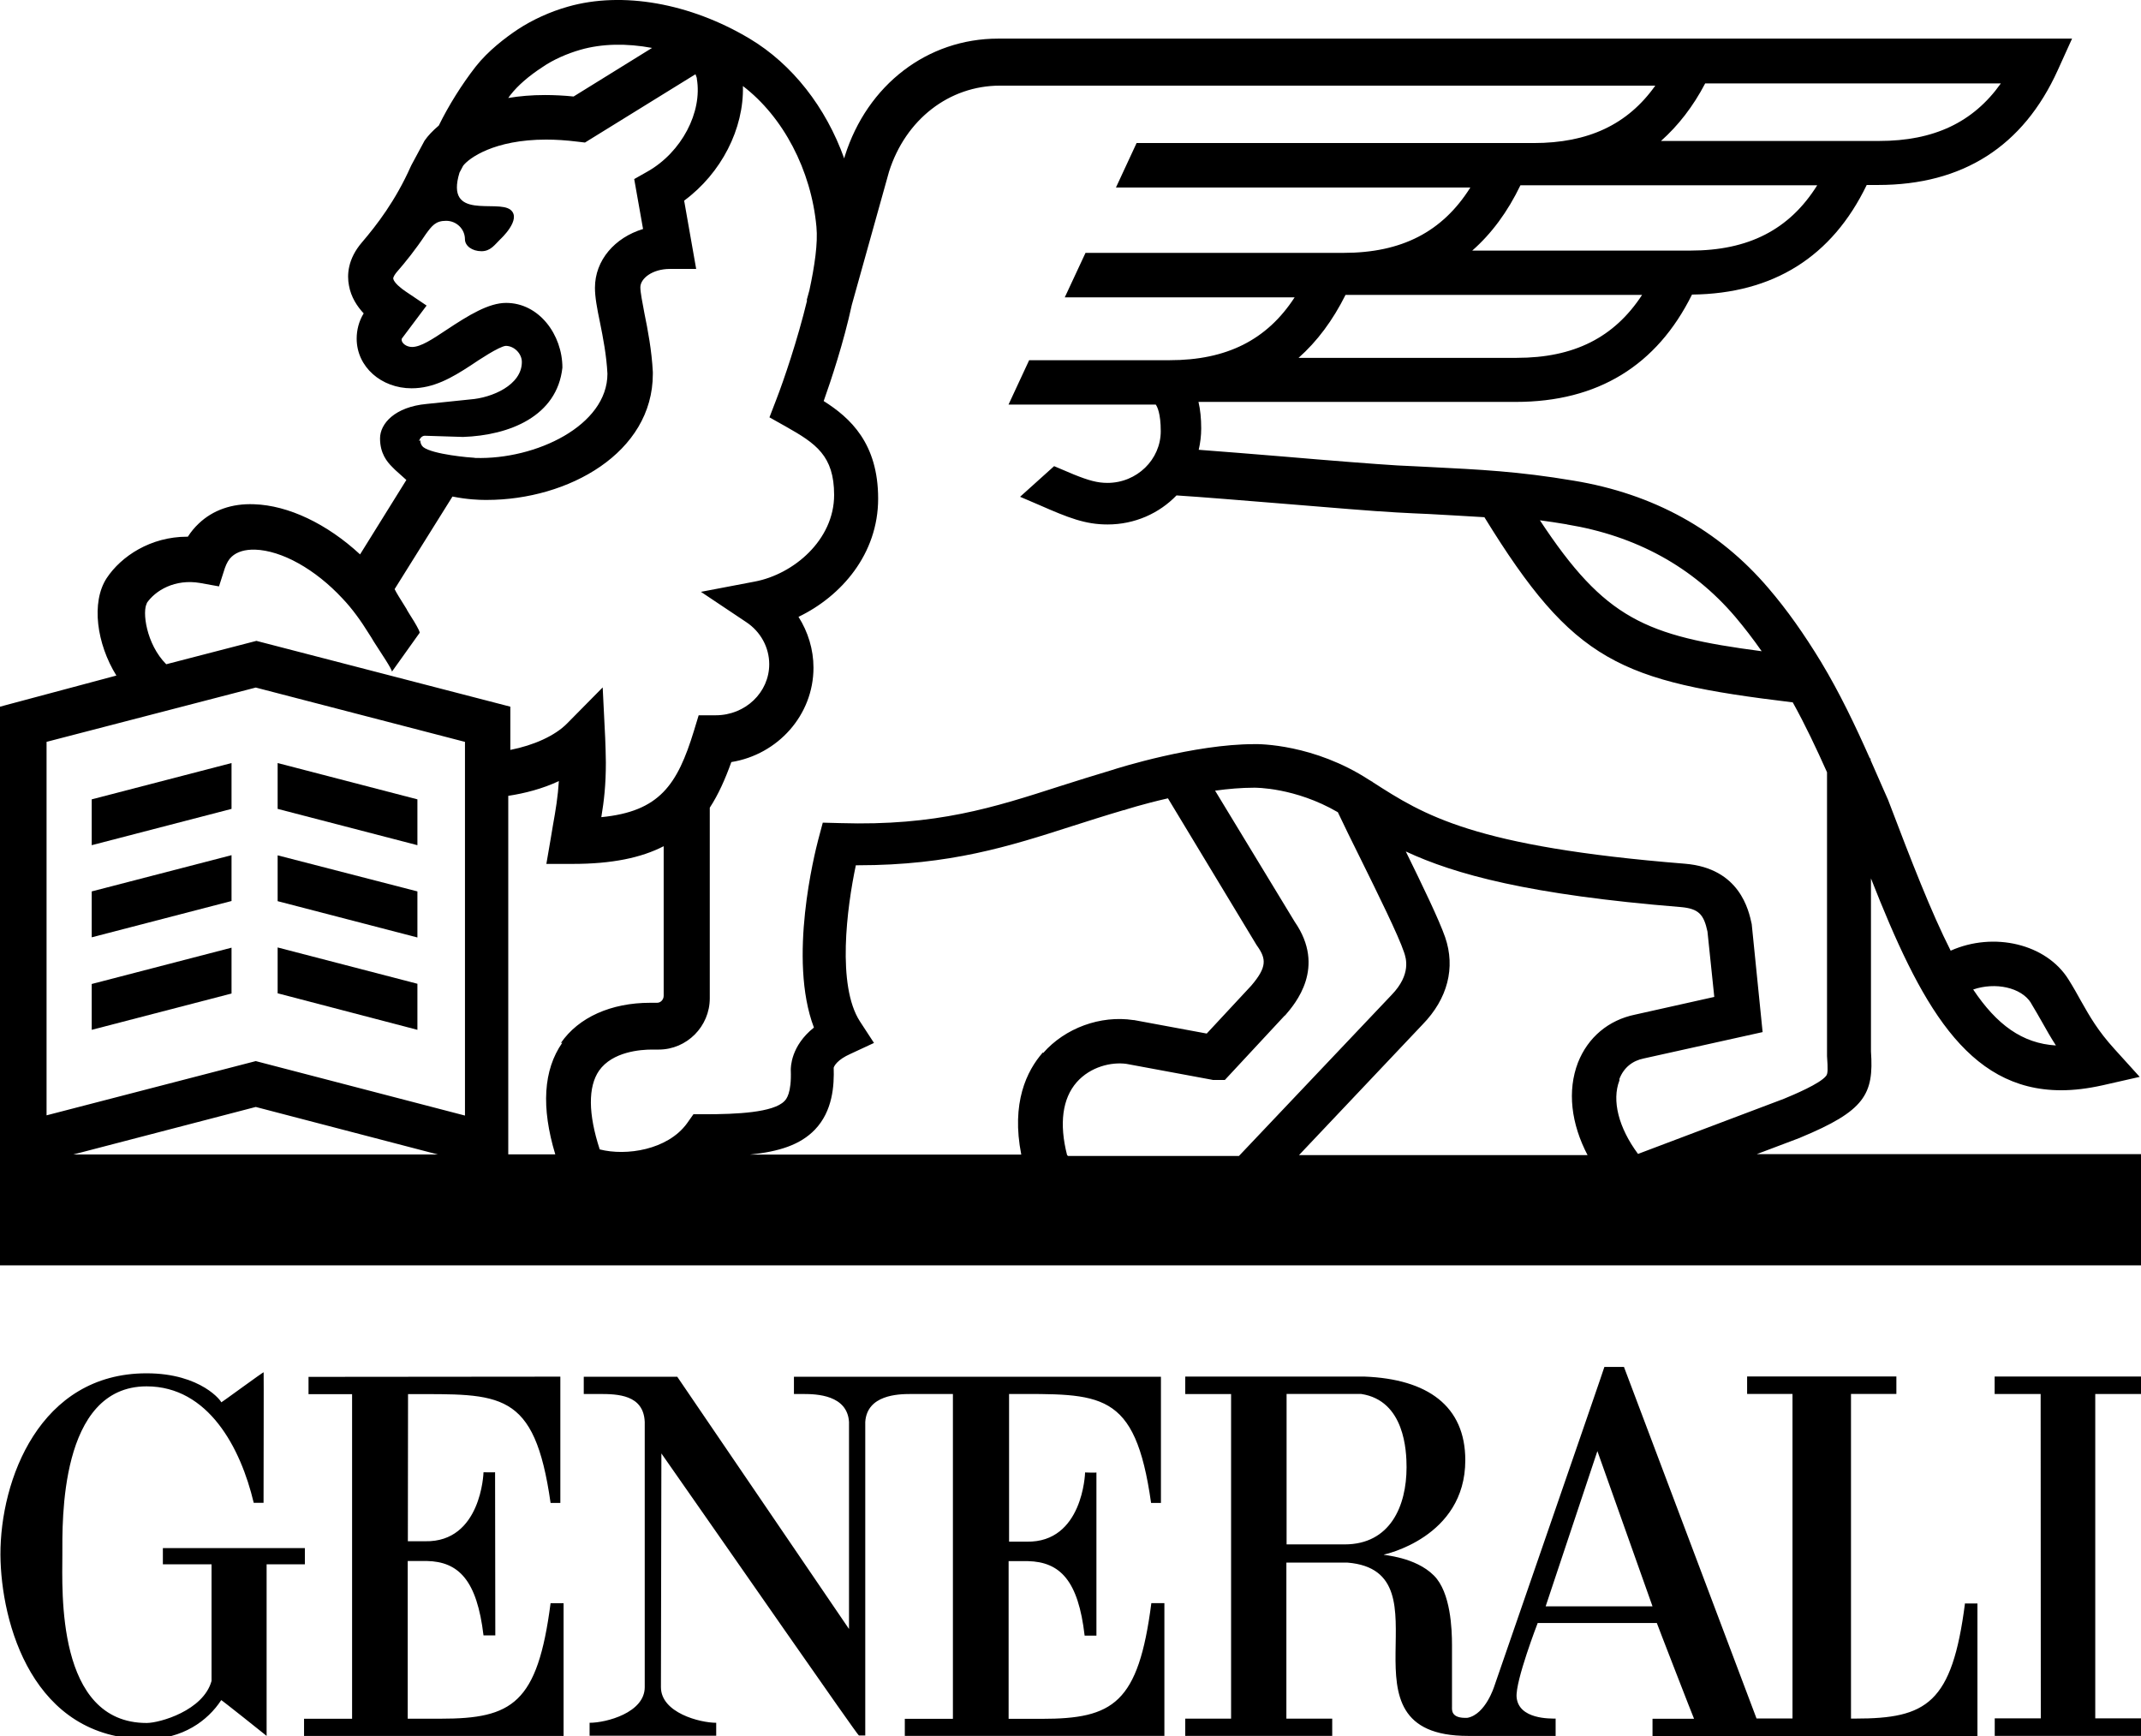 <svg xmlns="http://www.w3.org/2000/svg" id="Calque_1" viewBox="0 0 94.357 76.505"><path d="M17.975,67.939l.008-6.5c4.076,0,5.57-.202,6.282,4.794h.43v-5.565l-11.098.01v.763h1.92v14.305h-2.117v.756h11.438v-5.85h-.573c-.573,4.42-1.69,5.09-4.836,5.09h-1.46v-6.95h.84c1.41.03,2.21.85,2.5,3.28h.52l-.01-7.19c-.01.01-.51,0-.51,0,0,.03-.1,3.09-2.57,3.04h-.78l.016.017ZM13.438,68.225h-6.26v.713h2.145v5.14c-.362,1.31-2.288,1.853-2.86,1.853-4.003,0-3.715-5.852-3.715-7.415,0-1.432-.143-7.42,3.714-7.42,2.718,0,4.146,2.705,4.72,5.133h.433c0-1,.013-5.762.004-5.752,0-.035-1.87,1.346-1.87,1.324.04-.01-.86-1.28-3.29-1.28-4.72 0-6.45,4.71-6.44,7.995.021,3.004,1.411,8.127,6.441,8.127,1.58,0,2.693-.803,3.29-1.72.004-.017,1.993,1.567,2,1.577v-7.562h1.686v-.713s.002-0.0.002-0ZM86.6,70.657c-.568,4.42-1.69,5.08-4.834,5.08h-.19v-14.306h2v-.77h-6.578v.77h2v14.302h-1.585l-5.843-15.494h-.862c.02-.013-4.852,14.062-4.863,14.104.012-.045-.366,1.205-1.17,1.36-.737.036-.683-.35-.683-.485v-2.71c0-.71-.055-2.33-.795-3.073-.83-.833-2.244-.894-2.214-.924,0,0,3.595-.743,3.595-4.16,0-2.392-1.665-3.58-4.446-3.686h-7.896v.77h2.02v14.304h-2.02v.76h6.477v-.76h-2.02v-6.876h2.692c4.676.383-.8,7.642,5.324,7.638h3.85v-.765c-.22,0-1.63.043-1.72-.942-.06-.71.93-3.27.93-3.27h5.25c-.01-.01,1.63,4.22,1.64,4.22h-1.83v.76h14.32v-5.84h-.57l.021-.007ZM59.272,68.061h-2.57v-6.63h3.287c1.92.29,2,2.52,2,3.23,0,1.71-.72,3.4-2.73,3.4M68.119,70.791l2.28-6.842,2.43,6.842h-4.71ZM44.44,61.433c4.08,0,5.583-.196,6.29,4.8h.434v-5.56h-16.174v.76h.423c.572,0,1.928.042,2.004,1.23v9.126l-7.57-11.117h-4.12v.76h.683c.81,0,1.954.03,2.004,1.23v11.69c0,1.13-1.707,1.57-2.422,1.57h-.008v.57h5.58v-.57c-.717,0-2.436-.44-2.436-1.57l.02-10.3c2.997,4.28,8.653,12.44,8.705,12.43h.28v-13.819c.08-1.188,1.434-1.23,2.005-1.23h1.858v14.315h-2.12v.752h11.44v-5.85h-.575c-.57,4.42-1.68,5.098-4.83,5.098h-1.46v-6.95h.85c1.42.034,2.22.855,2.5,3.282h.52v-7.19c-.01.02-.5,0-.5,0,0,.04-.1,3.097-2.57,3.05h-.78v-6.507s-.031,0-.031 0ZM94.357,61.433v-.77h-6.45v.77h2.027l.007,14.294h-2.03v.773h6.46v-.773h-2.03v-14.294M77.32,50.901l2-.756.028-.014c2.84-1.176,3.24-1.905,3.108-3.794v-7.626c2.157,5.48,4.2,9.336,8.383,9.336.57,0,1.17-.073,1.83-.22l1.63-.37-1.12-1.237c-.72-.794-1.07-1.406-1.47-2.114-.16-.29-.33-.595-.54-.93-.98-1.588-3.31-2.125-5.2-1.28-.86-1.698-1.72-3.914-2.76-6.65l-.23-.52-.54-1.23v-.07h-.03c-.64-1.443-1.33-2.89-2.15-4.25-.75-1.233-1.5-2.298-2.32-3.254-2.19-2.57-5.07-4.16-8.59-4.74-2.43-.41-4.15-.49-6.33-.6-.45-.02-.93-.05-1.43-.07-.99-.06-3.03-.22-5-.39-1.33-.11-2.69-.22-3.76-.3.07-.3.11-.62.11-.94,0-.44-.04-.83-.12-1.17h13.99c3.6,0,6.21-1.6,7.76-4.73,3.58-.04,6.17-1.66,7.7-4.83h.5c3.73,0,6.4-1.7,7.92-5.06l.63-1.39h-47.329c-3.112,0-5.763,2.03-6.755,5.17l-.03.11c-.805-2.25-2.28-4.15-4.17-5.28C30.405.132,27.42-.388,25.035.292c-.785.22-1.57.58-2.21,1-.54.36-1.31.94-1.866,1.65-.6.77-1.19,1.71-1.62,2.59-.27.23-.48.45-.63.67l-.57,1.06-.03.06c-.68,1.53-1.51,2.6-2.15,3.35-.64.74-.67,1.45-.58,1.91.09.51.36.92.65,1.23l-.02.03c-.19.32-.29.7-.29,1.08,0,1.25,1.09,2.19,2.42,2.19.97,0,1.77-.46,2.61-1.01.34-.23,1.24-.83,1.54-.86.37,0,.71.34.71.71,0,1.02-1.32,1.58-2.27,1.65l-1.93.2c-1.39.13-2.05.86-2.05,1.52s.31,1.03.53,1.25l.14.14.49.44-2.04,3.28c-1.46-1.35-3.16-2.16-4.67-2.21-.98-.04-1.82.26-2.44.85-.18.17-.34.36-.48.58h-.03c-1.61,0-2.91.86-3.55,1.83-.69,1.06-.44,2.89.43,4.29L0,31.143v24.62h94.48v-4.9h-17.16v.038ZM89.506,44.201c.187.305.346.59.504.865.19.34.377.668.597,1.007-1.482-.09-2.606-.912-3.646-2.466.97-.334,2.12-.096,2.55.595M69.06,23.113c3.046.5,5.542,1.87,7.415,4.07.4.474.786.974,1.165,1.516-5.125-.672-6.907-1.42-9.774-5.77.382.05.775.11,1.193.18M66.849,15.771h-9.62c.82-.726,1.51-1.653,2.07-2.775h13.07c-1.23,1.884-3.01,2.774-5.52,2.774M74.5,11.043h-9.616c.85-.746,1.56-1.707,2.123-2.877h13.08c-1.225,1.957-3.03,2.877-5.587,2.877M75.153,3.677h13.027c-1.223,1.722-2.96,2.535-5.363,2.535h-9.615c.763-.68,1.417-1.52,1.95-2.54M22.507,4.172c.31-.4.805-.83,1.407-1.22.464-.32,1.076-.59,1.67-.76.943-.27,2.03-.29,3.153-.08l-3.457,2.141c-.43-.044-.858-.065-1.26-.065-.59,0-1.13.047-1.62.13.032-.05.07-.1.1-.14M18.47,19.443c.03-.137.14-.243.256-.24l1.68.053c2.056-.07,4.146-.915,4.38-3.053,0-1.448-1.026-2.854-2.48-2.854-.77,0-1.645.537-2.625,1.186-.63.42-1.14.756-1.52.756-.26,0-.46-.174-.46-.315,0-.023,0-.05.02-.07l1.08-1.44-.93-.626c-.19-.127-.5-.373-.54-.555-.01-.086.11-.24.15-.288.39-.447.83-.994,1.28-1.67.28-.385.44-.596.9-.596s.83.365.83.812c0,.295.32.528.73.528.4,0,.58-.284.83-.528,0,0,.96-.88.45-1.295-.58-.474-2.9.493-2.25-1.64l.16-.303c.25-.33,1.36-1.153,3.66-1.153.43,0,.89.03,1.37.09l.34.04,4.87-3.01c.04.1.06.17.06.17v.03c.25,1.47-.67,3.23-2.16,4.08l-.6.34.39,2.2c-1.25.38-2.12,1.38-2.12,2.59,0,.41.09.9.22,1.52.14.69.29,1.47.33,2.27,0,2.28-3.15,3.79-5.82,3.71l-.07-.01c-.11,0-1.81-.14-2.23-.47-.08-.07-.14-.2-.12-.3M6.451,26.602c.39-.59,1.27-1.1,2.37-.91l.83.15.26-.81c.08-.22.17-.38.3-.5.24-.22.59-.32,1.03-.31,1.18.04,2.65.86,3.85,2.15.44.46.83,1.01,1.17,1.56.07.11.15.23.21.34.1.15.18.28.2.31.05.08.64.96.6,1.02.41-.57.81-1.14,1.22-1.71.01-.01,0-.06-.04-.14-.09-.19-.3-.53-.43-.73l-.09-.15v-.01l-.13-.21c-.13-.21-.33-.52-.41-.69l2.55-4.08c.64.13,1.18.15,1.44.15h.07c3.6,0,7.32-2.08,7.32-5.55v-.09c-.05-.95-.22-1.85-.37-2.58-.09-.48-.18-.93-.18-1.15,0-.39.53-.81,1.3-.81h1.16l-.53-3.01c1.64-1.21,2.64-3.17,2.59-5.05,1.77,1.35,3.01,3.7,3.24,6.2.07.72-.08,1.74-.31,2.8l-.12.44h.02c-.42,1.74-1.03,3.53-1.36,4.38l-.3.78.73.41c1.31.74,2.12,1.28,2.12,3.01,0,1.986-1.79,3.5-3.51,3.82l-2.36.45,1.99,1.33c.64.42,1.02,1.12,1.02,1.86,0,1.24-1.05,2.25-2.36,2.25h-.75l-.21.69c-.73,2.383-1.52,3.55-4.08,3.8.12-.72.2-1.42.2-2.41,0-.23-.02-.88-.03-1.084l-.11-2.224-1.57,1.59c-.53.54-1.47.962-2.5,1.164v-1.905l-11.191-2.9-3.974,1.03c-.89-.89-1.07-2.356-.846-2.696M3.232,50.877l8.04-2.094,8.03,2.095H3.2l.032-.001ZM20.492,49.162l-9.22-2.4-9.22,2.39v-16.459l9.22-2.393,9.22,2.394v16.5-.032ZM24.782,45.952c-.837,1.2-.937,2.85-.31,4.92h-2.072v-15.8c.724-.11,1.505-.31,2.23-.65-.044.69-.134,1.24-.265,1.97-.028.17-.06.35-.09.54l-.196,1.14h1.16c1.73,0,3.02-.27,4.01-.78v6.59c0,.17-.13.31-.29.31h-.3c-1.73,0-3.16.64-3.94,1.77M45.959,46.382c-.71.81-1.4,2.22-.95,4.5h-11.959c1.288-.13,2.22-.43,2.865-1.1.784-.82.853-1.94.827-2.73.026-.08.157-.35.743-.61l1.033-.48-.62-.95c-1.022-1.58-.576-5.01-.18-6.88h.092c4.06,0,6.686-.84,9.455-1.73.723-.23,1.47-.47,2.255-.7h.023c.018-.01.828-.27,1.93-.52l3.903,6.461.036.052c.39.556.438.92-.27,1.745l-1.96,2.108-3.205-.594h-.027c-1.45-.22-3.01.35-3.975,1.45M47.028,50.904c-.354-1.38-.208-2.49.423-3.21.61-.69,1.53-.9,2.19-.81l3.72.69.1.02h.52l2.63-2.83.03-.02c.45-.52,1.81-2.11.42-4.12l-3.51-5.78c.58-.08,1.17-.13,1.71-.13h.03c.02,0,1.78-.02,3.67,1.08.26.55.61,1.27,1.01,2.07.74,1.5,1.66,3.36,1.91,4.11.08.24.33.96-.55,1.87l-6.73,7.1h-7.53l-.043-.04ZM69.968,50.904h-12.718l5.45-5.76c1.1-1.13,1.452-2.5.99-3.84-.268-.77-.988-2.26-1.734-3.78,2.164,1.01,5.44,1.91,12.118,2.45.806.07,1.017.34,1.177,1.08l.3,2.88-3.49.78c-1.17.24-2.08,1-2.52,2.12-.47,1.23-.31,2.68.44,4.1M71.371,47.544c.19-.49.57-.8,1.08-.9l5.23-1.16-.47-4.66-.01-.1c-.13-.6-.52-2.46-2.94-2.66-9.33-.75-11.5-2.14-13.77-3.6v-.02l-.01.01-.15-.09c-2.42-1.57-4.83-1.58-5.06-1.57-2.64,0-5.99,1.05-6.26,1.14-.81.24-1.56.48-2.29.71-2.92.94-5.45,1.76-9.69,1.63l-.77-.02-.2.75c-.15.58-1.34,5.26-.19,8.28-1.02.81-1.02,1.75-1.02,1.87.04,1.03-.2,1.29-.28,1.37-.49.51-2.12.58-3.49.58h-.52l-.29.41c-.85,1.16-2.67,1.44-3.84,1.14-.51-1.56-.52-2.76-.03-3.47.59-.84,1.83-.93,2.33-.93h.3c1.24,0,2.25-1.02,2.25-2.26v-8.4c.38-.58.68-1.26.95-2.01,2.05-.33,3.62-2.07,3.62-4.16,0-.8-.24-1.58-.66-2.24,1.89-.91,3.51-2.77,3.51-5.21s-1.23-3.56-2.4-4.3c.33-.93.88-2.58,1.24-4.24l1.64-5.87c.73-2.3,2.65-3.79,4.89-3.79h28.88c-1.22,1.72-2.96,2.53-5.36,2.53h-17.5l-.91,1.96h15.619c-1.233,1.96-3.033,2.88-5.59,2.88h-11.37l-.914,1.96h10.13c-1.22,1.88-3,2.77-5.51,2.77h-6.19l-.91,1.957h6.49c.06.08.22.38.22,1.17,0,1.25-1.05,2.28-2.35,2.28-.44,0-.82-.104-1.49-.374-.284-.124-.572-.245-.86-.364l-1.5,1.35.84.36c1.3.57,2.03.86,3.017.86,1.197,0,2.275-.49,3.037-1.28,1.113.07,2.906.22,4.645.36,2.075.17,4.034.336,5.05.39.51.03.982.05,1.44.07.86.05,1.65.09,2.434.14,3.94,6.4,5.96,7.24,13.59,8.16.55.99,1.04,2.03,1.51,3.08v12.51c.04.58.04.77-.04.87-.27.35-1.45.84-1.86,1.01l-6.43,2.43c-.86-1.16-1.16-2.36-.82-3.236"></path><path d="M18.396,35.227l-6.16-1.6v2.02l6.16,1.6M4.042,37.247l6.162-1.6v-2.02l-6.162,1.6M4.042,41.307l6.162-1.6v-2.02l-6.162,1.597M18.396,39.284l-6.16-1.59v2.02l6.16,1.6M18.396,43.354l-6.16-1.6v2.02l6.16,1.61M4.042,45.384l6.162-1.6v-2.02l-6.162,1.6"></path></svg>